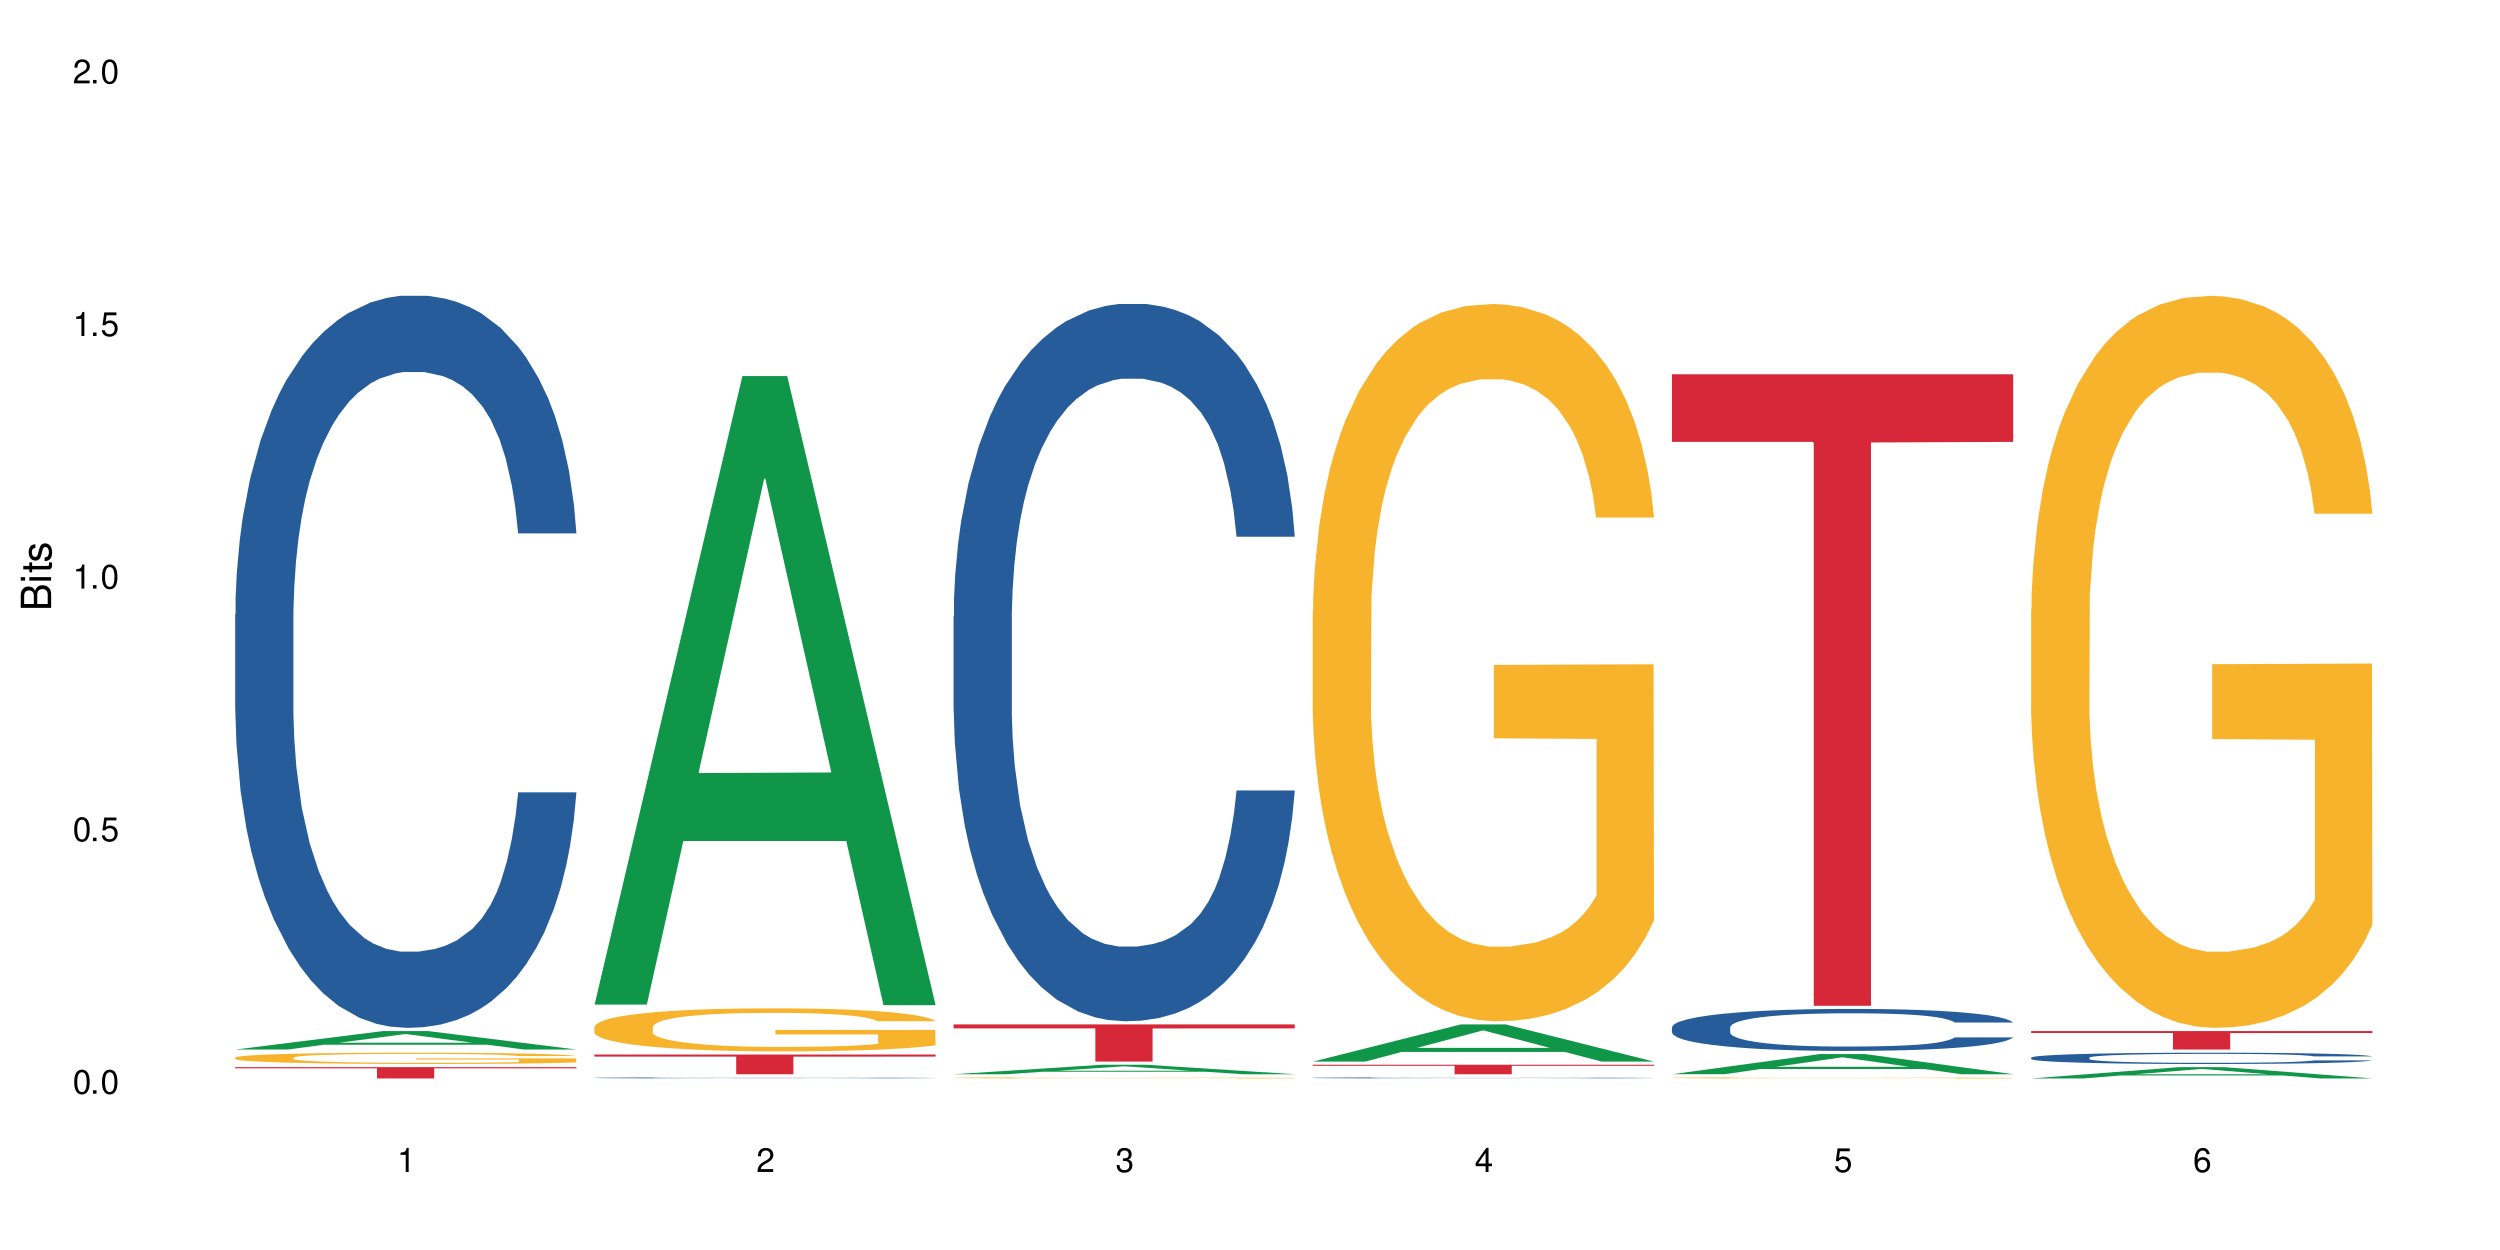 <?xml version="1.0" encoding="UTF-8"?>
<svg xmlns="http://www.w3.org/2000/svg" xmlns:xlink="http://www.w3.org/1999/xlink" width="720" height="360" viewBox="0 0 720 360">
<defs>
<g>
<g id="glyph-0-0">
</g>
<g id="glyph-0-1">
<path d="M 2.641 -6.938 C 2 -6.938 1.422 -6.656 1.078 -6.172 C 0.641 -5.562 0.406 -4.641 0.406 -3.359 C 0.406 -1.016 1.188 0.219 2.641 0.219 C 4.078 0.219 4.859 -1.016 4.859 -3.297 C 4.859 -4.641 4.656 -5.547 4.203 -6.172 C 3.844 -6.656 3.281 -6.938 2.641 -6.938 Z M 2.641 -6.188 C 3.547 -6.188 4 -5.25 4 -3.375 C 4 -1.406 3.562 -0.484 2.625 -0.484 C 1.734 -0.484 1.281 -1.438 1.281 -3.344 C 1.281 -5.25 1.734 -6.188 2.641 -6.188 Z M 2.641 -6.188 "/>
</g>
<g id="glyph-0-2">
<path d="M 1.828 -1 L 0.828 -1 L 0.828 0 L 1.828 0 Z M 1.828 -1 "/>
</g>
<g id="glyph-0-3">
<path d="M 4.562 -6.797 L 1.062 -6.797 L 0.547 -3.094 L 1.328 -3.094 C 1.719 -3.562 2.047 -3.734 2.578 -3.734 C 3.484 -3.734 4.062 -3.109 4.062 -2.094 C 4.062 -1.125 3.484 -0.531 2.578 -0.531 C 1.828 -0.531 1.375 -0.906 1.188 -1.672 L 0.328 -1.672 C 0.453 -1.109 0.547 -0.844 0.75 -0.594 C 1.125 -0.078 1.828 0.219 2.594 0.219 C 3.969 0.219 4.922 -0.781 4.922 -2.219 C 4.922 -3.562 4.031 -4.484 2.719 -4.484 C 2.25 -4.484 1.859 -4.359 1.469 -4.062 L 1.734 -5.969 L 4.562 -5.969 Z M 4.562 -6.797 "/>
</g>
<g id="glyph-0-4">
<path d="M 2.484 -4.938 L 2.484 0 L 3.328 0 L 3.328 -6.938 L 2.766 -6.938 C 2.469 -5.875 2.281 -5.734 0.984 -5.562 L 0.984 -4.938 Z M 2.484 -4.938 "/>
</g>
<g id="glyph-0-5">
<path d="M 4.859 -0.828 L 1.281 -0.828 C 1.359 -1.406 1.672 -1.781 2.5 -2.281 L 3.469 -2.828 C 4.406 -3.344 4.906 -4.062 4.906 -4.906 C 4.906 -5.484 4.672 -6.031 4.266 -6.406 C 3.859 -6.766 3.375 -6.938 2.719 -6.938 C 1.859 -6.938 1.219 -6.625 0.844 -6.031 C 0.609 -5.672 0.5 -5.234 0.484 -4.531 L 1.328 -4.531 C 1.359 -5.016 1.406 -5.281 1.531 -5.516 C 1.75 -5.938 2.188 -6.203 2.703 -6.203 C 3.469 -6.203 4.031 -5.641 4.031 -4.891 C 4.031 -4.344 3.719 -3.859 3.125 -3.516 L 2.234 -3 C 0.812 -2.172 0.406 -1.531 0.328 -0.016 L 4.859 -0.016 Z M 4.859 -0.828 "/>
</g>
<g id="glyph-0-6">
<path d="M 2.125 -3.188 L 2.578 -3.188 C 3.5 -3.188 3.984 -2.766 3.984 -1.922 C 3.984 -1.062 3.469 -0.531 2.594 -0.531 C 1.656 -0.531 1.203 -1 1.156 -2.016 L 0.312 -2.016 C 0.344 -1.453 0.438 -1.094 0.609 -0.781 C 0.953 -0.109 1.625 0.219 2.547 0.219 C 3.953 0.219 4.859 -0.625 4.859 -1.938 C 4.859 -2.828 4.516 -3.297 3.703 -3.594 C 4.344 -3.844 4.656 -4.328 4.656 -5.031 C 4.656 -6.219 3.875 -6.938 2.578 -6.938 C 1.203 -6.938 0.484 -6.172 0.453 -4.703 L 1.297 -4.703 C 1.312 -5.125 1.344 -5.359 1.453 -5.578 C 1.641 -5.969 2.062 -6.203 2.594 -6.203 C 3.344 -6.203 3.797 -5.75 3.797 -5 C 3.797 -4.516 3.609 -4.219 3.25 -4.047 C 3.016 -3.953 2.703 -3.922 2.125 -3.906 Z M 2.125 -3.188 "/>
</g>
<g id="glyph-0-7">
<path d="M 3.141 -1.672 L 3.141 0 L 3.984 0 L 3.984 -1.672 L 4.984 -1.672 L 4.984 -2.438 L 3.984 -2.438 L 3.984 -6.938 L 3.359 -6.938 L 0.266 -2.578 L 0.266 -1.672 Z M 3.141 -2.438 L 1 -2.438 L 3.141 -5.5 Z M 3.141 -2.438 "/>
</g>
<g id="glyph-0-8">
<path d="M 4.781 -5.125 C 4.609 -6.266 3.891 -6.938 2.844 -6.938 C 2.094 -6.938 1.422 -6.578 1.031 -5.953 C 0.594 -5.266 0.406 -4.422 0.406 -3.172 C 0.406 -2 0.578 -1.25 0.984 -0.641 C 1.359 -0.078 1.953 0.219 2.703 0.219 C 3.984 0.219 4.922 -0.75 4.922 -2.094 C 4.922 -3.375 4.062 -4.281 2.844 -4.281 C 2.172 -4.281 1.641 -4.031 1.281 -3.516 C 1.281 -5.234 1.828 -6.188 2.797 -6.188 C 3.391 -6.188 3.797 -5.797 3.938 -5.125 Z M 2.734 -3.531 C 3.547 -3.531 4.062 -2.953 4.062 -2.031 C 4.062 -1.156 3.484 -0.531 2.703 -0.531 C 1.922 -0.531 1.328 -1.188 1.328 -2.078 C 1.328 -2.938 1.906 -3.531 2.734 -3.531 Z M 2.734 -3.531 "/>
</g>
<g id="glyph-1-0">
</g>
<g id="glyph-1-1">
<path d="M 0 -0.953 L 0 -4.891 C 0 -5.719 -0.234 -6.344 -0.734 -6.797 C -1.188 -7.234 -1.812 -7.469 -2.5 -7.469 C -3.547 -7.469 -4.188 -7 -4.625 -5.875 C -4.984 -6.688 -5.625 -7.094 -6.531 -7.094 C -7.172 -7.094 -7.734 -6.859 -8.141 -6.391 C -8.562 -5.922 -8.75 -5.344 -8.75 -4.5 L -8.75 -0.953 Z M -4.984 -2.062 L -7.766 -2.062 L -7.766 -4.219 C -7.766 -4.844 -7.688 -5.203 -7.453 -5.5 C -7.219 -5.812 -6.859 -5.969 -6.375 -5.969 C -5.891 -5.969 -5.531 -5.812 -5.297 -5.5 C -5.062 -5.203 -4.984 -4.844 -4.984 -4.219 Z M -0.984 -2.062 L -4 -2.062 L -4 -4.781 C -4 -5.766 -3.438 -6.359 -2.484 -6.359 C -1.547 -6.359 -0.984 -5.766 -0.984 -4.781 Z M -0.984 -2.062 "/>
</g>
<g id="glyph-1-2">
<path d="M -6.281 -1.797 L -6.281 -0.797 L 0 -0.797 L 0 -1.797 Z M -8.75 -1.797 L -8.75 -0.797 L -7.484 -0.797 L -7.484 -1.797 Z M -8.75 -1.797 "/>
</g>
<g id="glyph-1-3">
<path d="M -6.281 -3.047 L -6.281 -2.016 L -8.016 -2.016 L -8.016 -1.016 L -6.281 -1.016 L -6.281 -0.172 L -5.469 -0.172 L -5.469 -1.016 L -0.719 -1.016 C -0.078 -1.016 0.281 -1.453 0.281 -2.234 C 0.281 -2.5 0.25 -2.719 0.188 -3.047 L -0.641 -3.047 C -0.609 -2.906 -0.594 -2.766 -0.594 -2.562 C -0.594 -2.141 -0.719 -2.016 -1.156 -2.016 L -5.469 -2.016 L -5.469 -3.047 Z M -6.281 -3.047 "/>
</g>
<g id="glyph-1-4">
<path d="M -4.531 -5.25 C -5.766 -5.25 -6.469 -4.422 -6.469 -2.969 C -6.469 -1.516 -5.719 -0.562 -4.547 -0.562 C -3.562 -0.562 -3.094 -1.062 -2.734 -2.562 L -2.516 -3.484 C -2.344 -4.188 -2.094 -4.469 -1.641 -4.469 C -1.047 -4.469 -0.641 -3.875 -0.641 -3 C -0.641 -2.453 -0.797 -2 -1.062 -1.75 C -1.25 -1.594 -1.422 -1.531 -1.875 -1.469 L -1.875 -0.406 C -0.422 -0.453 0.281 -1.266 0.281 -2.922 C 0.281 -4.5 -0.5 -5.516 -1.719 -5.516 C -2.656 -5.516 -3.172 -4.984 -3.469 -3.734 L -3.703 -2.766 C -3.891 -1.953 -4.156 -1.609 -4.594 -1.609 C -5.188 -1.609 -5.547 -2.125 -5.547 -2.938 C -5.547 -3.75 -5.203 -4.172 -4.531 -4.203 Z M -4.531 -5.25 "/>
</g>
</g>
</defs>
<rect x="-72" y="-36" width="864" height="432" fill="rgb(100%, 100%, 100%)" fill-opacity="1"/>
<path fill-rule="nonzero" fill="rgb(6.275%, 58.824%, 28.235%)" fill-opacity="1" d="M 67.73 302.27 L 67.836 302.262 L 110.359 296.941 L 123.273 296.941 L 166.008 302.273 L 150.992 302.273 L 140.281 300.879 L 93.352 300.879 L 82.852 302.27 L 67.73 302.27 L 97.863 300.305 L 135.977 300.301 L 116.973 297.812 L 116.766 297.805 L 116.555 297.82 L 97.758 300.301 L 97.863 300.305 Z M 67.73 302.27 "/>
<path fill-rule="nonzero" fill="rgb(14.51%, 36.078%, 60%)" fill-opacity="1" d="M 67.73 176.93 L 67.852 176.738 L 67.852 172.113 L 68.211 164.789 L 69.051 155.539 L 69.887 149.18 L 72.047 137.809 L 75.043 126.824 L 78.156 118.344 L 80.434 113.332 L 82.473 109.477 L 87.145 102.348 L 90.145 98.688 L 93.379 95.41 L 97.332 92.133 L 100.211 90.207 L 106.684 87.121 L 111.477 85.773 L 115.191 85.195 L 123.223 85.195 L 128.016 85.965 L 131.492 86.93 L 135.324 88.473 L 138.562 90.207 L 144.195 94.445 L 149.227 99.844 L 151.504 102.926 L 155.102 108.898 L 157.855 114.684 L 159.773 119.691 L 161.934 126.824 L 163.848 135.496 L 165.289 145.324 L 166.008 153.613 L 149.227 153.613 L 148.391 145.902 L 147.43 139.93 L 145.633 132.027 L 143.836 126.438 L 141.316 120.848 L 139.039 117.188 L 135.926 113.527 L 133.168 111.215 L 130.293 109.477 L 127.535 108.32 L 122.262 107.164 L 116.148 107.164 L 113.871 107.551 L 109.199 109.094 L 106.684 110.441 L 103.086 113.141 L 100.57 115.645 L 97.574 119.5 L 95.535 122.777 L 93.02 127.789 L 91.223 132.219 L 89.184 138.578 L 87.984 143.398 L 86.906 148.793 L 85.949 155.152 L 85.23 161.898 L 84.75 169.031 L 84.508 175.969 L 84.508 205.84 L 84.75 212.777 L 85.348 220.871 L 86.906 232.629 L 89.184 242.844 L 91.82 250.938 L 94.336 256.719 L 95.777 259.418 L 97.691 262.5 L 100.688 266.355 L 105.004 270.211 L 107.52 271.75 L 111.355 273.293 L 115.312 274.062 L 120.586 274.062 L 125.258 273.293 L 128.375 272.328 L 131.609 270.789 L 136.043 267.512 L 138.801 264.43 L 141.199 260.766 L 142.996 257.105 L 144.195 254.02 L 145.992 248.047 L 147.43 241.492 L 148.508 234.75 L 149.227 228.195 L 166.008 228.195 L 165.289 235.906 L 164.207 243.422 L 163.129 249.012 L 161.453 255.754 L 159.535 261.73 L 156.777 268.477 L 154.5 272.906 L 151.504 277.727 L 148.75 281.387 L 145.754 284.664 L 141.316 288.52 L 138.441 290.445 L 135.324 292.18 L 131.609 293.723 L 126.938 295.07 L 121.902 295.84 L 117.227 296.035 L 112.195 295.648 L 108.48 294.879 L 103.566 293.145 L 97.453 289.676 L 93.02 286.012 L 89.543 282.352 L 86.547 278.496 L 83.191 273.293 L 78.875 264.812 L 76.238 258.262 L 74.441 252.863 L 72.406 245.348 L 70.969 238.602 L 69.289 227.809 L 68.09 214.129 L 67.73 203.527 Z M 67.73 176.93 "/>
<path fill-rule="nonzero" fill="rgb(96.863%, 70.196%, 16.863%)" fill-opacity="1" d="M 67.73 304.57 L 67.852 304.57 L 67.852 304.508 L 68.332 304.375 L 69.527 304.191 L 71.086 304.039 L 72.766 303.922 L 73.844 303.859 L 75.641 303.77 L 77.199 303.703 L 81.152 303.57 L 86.188 303.445 L 88.945 303.391 L 92.059 303.34 L 96.496 303.285 L 98.531 303.266 L 104.766 303.219 L 111.836 303.188 L 119.625 303.18 L 123.223 303.18 L 128.133 303.191 L 134.848 303.227 L 138.68 303.254 L 141.676 303.285 L 144.793 303.324 L 148.629 303.383 L 152.223 303.453 L 155.102 303.527 L 157.977 303.613 L 160.375 303.711 L 162.41 303.812 L 164.207 303.938 L 165.289 304.043 L 166.008 304.148 L 149.348 304.148 L 148.391 304.043 L 147.309 303.961 L 145.512 303.863 L 143.715 303.793 L 141.918 303.738 L 138.562 303.66 L 135.684 303.613 L 132.09 303.57 L 128.613 303.543 L 124.66 303.527 L 122.262 303.52 L 115.91 303.52 L 110.156 303.539 L 106.801 303.566 L 104.406 303.59 L 101.047 303.633 L 99.012 303.668 L 97.812 303.691 L 94.219 303.785 L 91.82 303.867 L 90.504 303.926 L 88.824 304.012 L 87.625 304.094 L 86.309 304.211 L 85.59 304.301 L 84.629 304.504 L 84.508 305.039 L 84.871 305.152 L 85.59 305.273 L 86.547 305.379 L 87.984 305.492 L 89.422 305.578 L 91.941 305.695 L 94.098 305.773 L 95.777 305.824 L 99.012 305.902 L 100.328 305.93 L 103.445 305.984 L 106.684 306.023 L 110.637 306.062 L 113.633 306.078 L 118.426 306.094 L 124.539 306.094 L 131.73 306.074 L 136.285 306.051 L 139.398 306.027 L 141.438 306.008 L 143.953 305.973 L 145.754 305.945 L 147.43 305.91 L 149.469 305.863 L 149.469 305.152 L 119.863 305.148 L 119.863 304.816 L 165.887 304.812 L 166.008 305.973 L 163.488 306.055 L 160.375 306.133 L 157.379 306.191 L 154.262 306.242 L 149.828 306.297 L 146.23 306.336 L 140.719 306.375 L 135.684 306.402 L 130.41 306.422 L 125.738 306.43 L 120.223 306.434 L 115.312 306.426 L 110.039 306.41 L 105.844 306.383 L 102.008 306.355 L 98.172 306.316 L 93.379 306.254 L 90.262 306.203 L 87.027 306.141 L 83.789 306.066 L 80.914 305.988 L 78.996 305.926 L 77.078 305.852 L 75.043 305.762 L 73.125 305.664 L 71.688 305.57 L 70.367 305.465 L 69.41 305.367 L 68.449 305.234 L 67.969 305.129 L 67.73 305.035 Z M 67.73 304.57 "/>
<path fill-rule="nonzero" fill="rgb(83.922%, 15.686%, 22.353%)" fill-opacity="1" d="M 67.73 307.336 L 166.008 307.336 L 166.008 307.688 L 125.047 307.688 L 125.047 310.59 L 108.57 310.59 L 108.57 307.691 L 108.332 307.688 L 67.73 307.688 Z M 67.73 307.336 "/>
<path fill-rule="nonzero" fill="rgb(6.275%, 58.824%, 28.235%)" fill-opacity="1" d="M 171.18 289.332 L 171.285 289.164 L 213.809 108.312 L 226.723 108.312 L 269.453 289.504 L 254.441 289.504 L 243.73 242.207 L 196.797 242.207 L 186.297 289.332 L 171.18 289.332 L 201.312 222.641 L 239.426 222.473 L 220.422 137.914 L 220.211 137.746 L 220 138.254 L 201.207 222.473 L 201.312 222.641 Z M 171.18 289.332 "/>
<path fill-rule="nonzero" fill="rgb(14.51%, 36.078%, 60%)" fill-opacity="1" d="M 171.18 310.422 L 171.297 310.418 L 171.297 310.414 L 171.66 310.402 L 172.496 310.391 L 173.336 310.379 L 175.492 310.363 L 178.488 310.348 L 181.605 310.336 L 183.883 310.328 L 185.922 310.324 L 190.594 310.312 L 193.59 310.309 L 196.828 310.305 L 200.781 310.297 L 203.656 310.297 L 210.129 310.289 L 234.938 310.289 L 238.773 310.293 L 242.008 310.297 L 247.641 310.301 L 252.676 310.309 L 254.953 310.312 L 258.547 310.32 L 261.305 310.332 L 263.223 310.336 L 265.379 310.348 L 267.297 310.359 L 268.734 310.375 L 269.453 310.387 L 252.676 310.387 L 251.836 310.375 L 250.879 310.367 L 249.082 310.355 L 247.281 310.348 L 244.766 310.34 L 242.488 310.336 L 239.371 310.328 L 236.617 310.324 L 233.738 310.324 L 230.984 310.32 L 217.32 310.32 L 212.645 310.324 L 210.129 310.324 L 206.535 310.328 L 204.016 310.332 L 201.02 310.336 L 198.984 310.344 L 196.469 310.348 L 194.668 310.355 L 192.633 310.363 L 191.434 310.371 L 190.355 310.379 L 189.395 310.391 L 188.676 310.398 L 188.199 310.41 L 187.957 310.418 L 187.957 310.461 L 188.199 310.473 L 188.797 310.484 L 190.355 310.5 L 192.633 310.516 L 195.27 310.527 L 197.785 310.535 L 199.223 310.539 L 201.141 310.543 L 204.137 310.547 L 208.453 310.555 L 210.969 310.555 L 214.805 310.559 L 231.82 310.559 L 235.059 310.555 L 239.492 310.551 L 242.25 310.547 L 244.645 310.539 L 246.445 310.535 L 247.641 310.531 L 249.441 310.523 L 250.879 310.512 L 251.957 310.504 L 252.676 310.492 L 269.453 310.492 L 268.734 310.504 L 267.656 310.516 L 266.578 310.523 L 264.898 310.535 L 262.984 310.543 L 260.227 310.551 L 257.949 310.559 L 254.953 310.566 L 252.195 310.57 L 249.199 310.574 L 244.766 310.582 L 241.891 310.582 L 238.773 310.586 L 235.059 310.586 L 230.383 310.59 L 211.926 310.59 L 207.012 310.586 L 200.902 310.582 L 196.469 310.578 L 192.992 310.57 L 189.996 310.566 L 186.641 310.559 L 182.324 310.547 L 179.688 310.535 L 177.891 310.527 L 175.852 310.52 L 174.414 310.508 L 172.738 310.492 L 171.539 310.473 L 171.18 310.457 Z M 171.18 310.422 "/>
<path fill-rule="nonzero" fill="rgb(96.863%, 70.196%, 16.863%)" fill-opacity="1" d="M 171.18 295.715 L 171.297 295.703 L 171.297 295.477 L 171.777 294.969 L 172.977 294.266 L 174.535 293.688 L 176.211 293.238 L 177.293 293 L 179.09 292.66 L 180.648 292.41 L 184.602 291.902 L 189.637 291.426 L 192.391 291.223 L 195.508 291.031 L 199.941 290.816 L 201.98 290.738 L 208.211 290.555 L 215.281 290.441 L 223.074 290.41 L 226.668 290.422 L 231.582 290.465 L 238.293 290.59 L 242.129 290.703 L 245.125 290.816 L 248.242 290.965 L 252.078 291.188 L 255.672 291.461 L 258.547 291.73 L 261.426 292.07 L 263.82 292.434 L 265.859 292.828 L 267.656 293.305 L 268.734 293.699 L 269.453 294.098 L 252.797 294.098 L 251.836 293.699 L 250.758 293.395 L 248.961 293.023 L 247.164 292.75 L 245.363 292.535 L 242.008 292.242 L 239.133 292.059 L 235.539 291.902 L 232.062 291.801 L 228.105 291.73 L 225.711 291.711 L 219.359 291.711 L 213.605 291.789 L 210.25 291.879 L 207.852 291.969 L 204.496 292.141 L 202.461 292.273 L 201.262 292.367 L 197.664 292.715 L 195.27 293.031 L 193.949 293.246 L 192.273 293.586 L 191.074 293.891 L 189.754 294.344 L 189.035 294.684 L 188.078 295.453 L 187.957 297.488 L 188.316 297.918 L 189.035 298.383 L 189.996 298.789 L 191.434 299.219 L 192.871 299.547 L 195.387 299.988 L 197.547 300.281 L 199.223 300.477 L 202.461 300.781 L 203.777 300.883 L 206.895 301.086 L 210.129 301.242 L 214.086 301.379 L 217.082 301.449 L 221.875 301.504 L 227.988 301.504 L 235.18 301.438 L 239.73 301.344 L 242.848 301.254 L 244.887 301.176 L 247.402 301.051 L 249.199 300.938 L 250.879 300.812 L 252.914 300.621 L 252.914 297.918 L 223.312 297.906 L 223.312 296.641 L 269.336 296.629 L 269.453 301.051 L 266.938 301.355 L 263.82 301.652 L 260.824 301.879 L 257.711 302.07 L 253.273 302.285 L 249.68 302.422 L 244.168 302.578 L 239.133 302.68 L 233.859 302.746 L 229.184 302.781 L 223.672 302.793 L 218.758 302.77 L 213.484 302.703 L 209.289 302.613 L 205.457 302.5 L 201.621 302.352 L 196.828 302.113 L 193.711 301.922 L 190.473 301.684 L 187.238 301.402 L 184.363 301.098 L 182.445 300.859 L 180.527 300.586 L 178.488 300.25 L 176.57 299.863 L 175.133 299.512 L 173.816 299.117 L 172.855 298.746 L 171.898 298.234 L 171.418 297.828 L 171.18 297.477 Z M 171.18 295.715 "/>
<path fill-rule="nonzero" fill="rgb(83.922%, 15.686%, 22.353%)" fill-opacity="1" d="M 171.18 303.699 L 269.453 303.699 L 269.453 304.309 L 228.496 304.312 L 228.496 309.383 L 212.02 309.383 L 212.02 304.316 L 211.777 304.309 L 171.18 304.309 Z M 171.18 303.699 "/>
<path fill-rule="nonzero" fill="rgb(6.275%, 58.824%, 28.235%)" fill-opacity="1" d="M 274.629 309.379 L 274.73 309.375 L 317.254 306.652 L 330.168 306.652 L 372.902 309.379 L 357.887 309.379 L 347.18 308.668 L 300.246 308.668 L 289.746 309.379 L 274.629 309.379 L 304.762 308.375 L 342.875 308.371 L 323.871 307.102 L 323.66 307.098 L 323.449 307.105 L 304.656 308.371 L 304.762 308.375 Z M 274.629 309.379 "/>
<path fill-rule="nonzero" fill="rgb(14.51%, 36.078%, 60%)" fill-opacity="1" d="M 274.629 177.434 L 274.746 177.242 L 274.746 172.711 L 275.105 165.535 L 275.945 156.473 L 276.785 150.242 L 278.941 139.102 L 281.938 128.336 L 285.055 120.027 L 287.332 115.117 L 289.367 111.344 L 294.043 104.355 L 297.039 100.77 L 300.273 97.559 L 304.23 94.348 L 307.105 92.461 L 313.578 89.438 L 318.371 88.117 L 322.086 87.551 L 330.117 87.551 L 334.91 88.305 L 338.387 89.25 L 342.223 90.762 L 345.457 92.461 L 351.09 96.613 L 356.125 101.902 L 358.402 104.922 L 361.996 110.777 L 364.754 116.441 L 366.672 121.352 L 368.828 128.336 L 370.746 136.836 L 372.184 146.465 L 372.902 154.582 L 356.125 154.582 L 355.285 147.031 L 354.324 141.176 L 352.527 133.434 L 350.73 127.961 L 348.215 122.484 L 345.938 118.895 L 342.82 115.309 L 340.062 113.043 L 337.188 111.344 L 334.43 110.211 L 329.156 109.078 L 323.047 109.078 L 320.77 109.453 L 316.094 110.965 L 313.578 112.285 L 309.98 114.93 L 307.465 117.383 L 304.469 121.16 L 302.434 124.371 L 299.914 129.281 L 298.117 133.625 L 296.078 139.855 L 294.883 144.574 L 293.801 149.863 L 292.844 156.094 L 292.125 162.703 L 291.645 169.691 L 291.406 176.488 L 291.406 205.758 L 291.645 212.555 L 292.246 220.484 L 293.801 232.004 L 296.078 242.012 L 298.715 249.941 L 301.234 255.605 L 302.672 258.25 L 304.59 261.273 L 307.586 265.047 L 311.898 268.824 L 314.418 270.336 L 318.25 271.848 L 322.207 272.602 L 327.48 272.602 L 332.152 271.848 L 335.27 270.902 L 338.508 269.391 L 342.941 266.18 L 345.695 263.16 L 348.094 259.574 L 349.891 255.984 L 351.09 252.965 L 352.887 247.109 L 354.324 240.691 L 355.406 234.082 L 356.125 227.66 L 372.902 227.66 L 372.184 235.215 L 371.105 242.578 L 370.027 248.055 L 368.348 254.664 L 366.43 260.516 L 363.676 267.125 L 361.398 271.469 L 358.402 276.188 L 355.645 279.777 L 352.648 282.988 L 348.215 286.766 L 345.336 288.652 L 342.223 290.352 L 338.508 291.863 L 333.832 293.184 L 328.797 293.938 L 324.125 294.129 L 319.09 293.75 L 315.375 292.996 L 310.461 291.297 L 304.348 287.898 L 299.914 284.309 L 296.438 280.723 L 293.441 276.945 L 290.086 271.848 L 285.773 263.539 L 283.137 257.117 L 281.34 251.832 L 279.301 244.465 L 277.863 237.855 L 276.184 227.281 L 274.988 213.875 L 274.629 203.492 Z M 274.629 177.434 "/>
<path fill-rule="nonzero" fill="rgb(96.863%, 70.196%, 16.863%)" fill-opacity="1" d="M 274.629 310.418 L 274.746 310.418 L 274.746 310.41 L 275.227 310.398 L 276.426 310.383 L 277.984 310.367 L 279.66 310.355 L 280.738 310.352 L 282.535 310.34 L 284.094 310.336 L 288.051 310.324 L 293.082 310.312 L 295.84 310.305 L 298.957 310.301 L 303.391 310.297 L 305.43 310.293 L 311.66 310.289 L 318.73 310.285 L 330.117 310.285 L 335.031 310.289 L 341.742 310.289 L 345.578 310.293 L 348.574 310.297 L 351.688 310.301 L 355.523 310.305 L 359.121 310.312 L 364.871 310.328 L 367.27 310.336 L 369.309 310.344 L 371.105 310.355 L 372.902 310.375 L 356.242 310.375 L 355.285 310.367 L 354.207 310.359 L 352.41 310.352 L 350.609 310.344 L 348.812 310.34 L 345.457 310.332 L 342.582 310.328 L 338.984 310.324 L 335.512 310.32 L 331.555 310.32 L 329.156 310.316 L 322.805 310.316 L 317.055 310.32 L 313.699 310.32 L 311.301 310.324 L 307.945 310.328 L 305.906 310.332 L 304.707 310.336 L 301.113 310.344 L 298.715 310.352 L 297.398 310.355 L 295.719 310.363 L 294.523 310.371 L 293.203 310.383 L 292.484 310.391 L 291.527 310.41 L 291.406 310.461 L 291.766 310.473 L 292.484 310.48 L 293.441 310.492 L 294.883 310.504 L 296.32 310.512 L 298.836 310.523 L 300.992 310.527 L 302.672 310.535 L 305.906 310.543 L 307.227 310.543 L 310.34 310.551 L 313.578 310.555 L 317.531 310.555 L 320.527 310.559 L 338.625 310.559 L 343.18 310.555 L 346.297 310.555 L 348.332 310.551 L 350.852 310.547 L 352.648 310.547 L 354.324 310.543 L 356.363 310.539 L 356.363 310.473 L 326.762 310.469 L 326.762 310.438 L 372.781 310.438 L 372.902 310.547 L 370.387 310.555 L 367.27 310.562 L 364.273 310.57 L 361.156 310.574 L 356.723 310.578 L 353.129 310.582 L 347.613 310.586 L 342.582 310.59 L 316.934 310.59 L 312.738 310.586 L 308.902 310.582 L 305.07 310.582 L 300.273 310.574 L 297.16 310.57 L 293.922 310.562 L 290.688 310.559 L 287.809 310.551 L 285.895 310.543 L 283.977 310.535 L 281.938 310.527 L 280.02 310.52 L 278.582 310.512 L 277.262 310.5 L 276.305 310.492 L 275.348 310.48 L 274.867 310.469 L 274.629 310.461 Z M 274.629 310.418 "/>
<path fill-rule="nonzero" fill="rgb(83.922%, 15.686%, 22.353%)" fill-opacity="1" d="M 274.629 295.035 L 372.902 295.035 L 372.902 296.18 L 331.945 296.191 L 331.945 305.75 L 315.465 305.75 L 315.465 296.199 L 315.227 296.18 L 274.629 296.18 Z M 274.629 295.035 "/>
<path fill-rule="nonzero" fill="rgb(6.275%, 58.824%, 28.235%)" fill-opacity="1" d="M 378.074 305.738 L 378.18 305.73 L 420.703 295.035 L 433.617 295.035 L 476.352 305.75 L 461.336 305.75 L 450.625 302.953 L 403.695 302.953 L 393.195 305.738 L 378.074 305.738 L 408.207 301.793 L 446.32 301.785 L 427.316 296.785 L 427.109 296.773 L 426.898 296.805 L 408.105 301.785 L 408.207 301.793 Z M 378.074 305.738 "/>
<path fill-rule="nonzero" fill="rgb(14.51%, 36.078%, 60%)" fill-opacity="1" d="M 378.074 310.418 L 378.195 310.418 L 378.195 310.41 L 378.555 310.402 L 379.395 310.387 L 380.23 310.379 L 382.391 310.363 L 385.387 310.348 L 388.5 310.332 L 390.777 310.328 L 392.816 310.32 L 397.492 310.312 L 400.488 310.305 L 403.723 310.301 L 407.676 310.297 L 410.555 310.293 L 417.027 310.289 L 421.82 310.285 L 438.359 310.285 L 441.836 310.289 L 445.668 310.289 L 448.906 310.293 L 454.539 310.301 L 459.57 310.309 L 461.848 310.312 L 465.445 310.32 L 468.199 310.328 L 470.117 310.336 L 472.277 310.348 L 474.191 310.359 L 475.633 310.371 L 476.352 310.387 L 459.57 310.387 L 458.734 310.375 L 457.773 310.363 L 455.977 310.355 L 454.18 310.344 L 451.66 310.336 L 449.383 310.332 L 446.27 310.328 L 443.512 310.324 L 440.637 310.32 L 437.879 310.32 L 432.605 310.316 L 424.215 310.316 L 419.543 310.32 L 417.027 310.324 L 413.43 310.328 L 410.914 310.328 L 407.918 310.336 L 405.879 310.34 L 403.363 310.348 L 401.566 310.355 L 399.527 310.363 L 398.328 310.371 L 397.25 310.379 L 396.293 310.387 L 395.574 310.398 L 395.094 310.406 L 394.855 310.418 L 394.855 310.461 L 395.094 310.469 L 395.691 310.48 L 397.25 310.5 L 399.527 310.516 L 402.164 310.527 L 404.68 310.535 L 406.121 310.539 L 408.035 310.543 L 411.035 310.547 L 415.348 310.555 L 417.863 310.555 L 421.699 310.559 L 438.719 310.559 L 441.953 310.555 L 446.387 310.551 L 449.145 310.547 L 451.543 310.539 L 453.34 310.535 L 454.539 310.531 L 456.336 310.523 L 457.773 310.512 L 458.852 310.504 L 459.57 310.492 L 476.352 310.492 L 475.633 310.504 L 474.555 310.516 L 473.473 310.523 L 471.797 310.531 L 469.879 310.543 L 467.121 310.551 L 464.844 310.559 L 461.848 310.566 L 459.094 310.57 L 456.098 310.574 L 451.66 310.582 L 448.785 310.582 L 445.668 310.586 L 441.953 310.586 L 437.281 310.59 L 418.824 310.59 L 413.91 310.586 L 407.797 310.582 L 403.363 310.578 L 399.887 310.57 L 396.891 310.566 L 393.535 310.559 L 389.223 310.547 L 386.586 310.535 L 384.785 310.527 L 382.75 310.52 L 381.312 310.508 L 379.633 310.492 L 378.434 310.473 L 378.074 310.457 Z M 378.074 310.418 "/>
<path fill-rule="nonzero" fill="rgb(96.863%, 70.196%, 16.863%)" fill-opacity="1" d="M 378.074 176.031 L 378.195 175.84 L 378.195 172.066 L 378.676 163.578 L 379.871 151.883 L 381.43 142.262 L 383.109 134.715 L 384.188 130.754 L 385.984 125.094 L 387.543 120.941 L 391.496 112.453 L 396.531 104.527 L 399.289 101.133 L 402.402 97.926 L 406.84 94.34 L 408.875 93.02 L 415.109 90.004 L 422.18 88.117 L 429.969 87.551 L 433.566 87.738 L 438.48 88.492 L 445.191 90.566 L 449.023 92.453 L 452.02 94.34 L 455.137 96.793 L 458.973 100.566 L 462.566 105.094 L 465.445 109.621 L 468.32 115.281 L 470.719 121.32 L 472.754 127.922 L 474.555 135.848 L 475.633 142.449 L 476.352 149.051 L 459.691 149.051 L 458.734 142.449 L 457.652 137.355 L 455.855 131.129 L 454.059 126.602 L 452.262 123.016 L 448.906 118.113 L 446.027 115.094 L 442.434 112.453 L 438.957 110.754 L 435.004 109.621 L 432.605 109.246 L 426.254 109.246 L 420.5 110.566 L 417.145 112.074 L 414.75 113.586 L 411.395 116.414 L 409.355 118.68 L 408.156 120.188 L 404.562 126.035 L 402.164 131.316 L 400.848 134.902 L 399.168 140.562 L 397.969 145.656 L 396.652 153.203 L 395.934 158.863 L 394.973 171.691 L 394.855 205.648 L 395.215 212.816 L 395.934 220.551 L 396.891 227.344 L 398.328 234.512 L 399.766 239.984 L 402.285 247.34 L 404.441 252.246 L 406.121 255.453 L 409.355 260.547 L 410.672 262.246 L 413.789 265.641 L 417.027 268.281 L 420.98 270.547 L 423.977 271.68 L 428.77 272.621 L 434.883 272.621 L 442.074 271.488 L 446.629 269.98 L 449.746 268.473 L 451.781 267.148 L 454.297 265.074 L 456.098 263.188 L 457.773 261.113 L 459.812 257.906 L 459.812 212.816 L 430.211 212.629 L 430.211 191.5 L 476.23 191.312 L 476.352 265.074 L 473.832 270.168 L 470.719 275.074 L 467.723 278.848 L 464.605 282.055 L 460.172 285.637 L 456.574 287.902 L 451.062 290.543 L 446.027 292.242 L 440.754 293.375 L 436.082 293.938 L 430.57 294.129 L 425.656 293.75 L 420.383 292.617 L 416.188 291.109 L 412.352 289.223 L 408.516 286.77 L 403.723 282.809 L 400.605 279.602 L 397.371 275.641 L 394.133 270.922 L 391.258 265.828 L 389.34 261.867 L 387.422 257.34 L 385.387 251.68 L 383.469 245.266 L 382.031 239.418 L 380.711 232.816 L 379.754 226.59 L 378.793 218.102 L 378.316 211.309 L 378.074 205.461 Z M 378.074 176.031 "/>
<path fill-rule="nonzero" fill="rgb(83.922%, 15.686%, 22.353%)" fill-opacity="1" d="M 378.074 306.652 L 476.352 306.652 L 476.352 306.945 L 435.391 306.949 L 435.391 309.379 L 418.914 309.379 L 418.914 306.953 L 418.676 306.945 L 378.074 306.945 Z M 378.074 306.652 "/>
<path fill-rule="nonzero" fill="rgb(6.275%, 58.824%, 28.235%)" fill-opacity="1" d="M 481.523 309.375 L 481.629 309.367 L 524.152 303.566 L 537.066 303.566 L 579.797 309.379 L 564.785 309.379 L 554.074 307.863 L 507.141 307.863 L 496.641 309.375 L 481.523 309.375 L 511.656 307.234 L 549.77 307.23 L 530.766 304.52 L 530.555 304.512 L 530.348 304.527 L 511.551 307.23 L 511.656 307.234 Z M 481.523 309.375 "/>
<path fill-rule="nonzero" fill="rgb(14.51%, 36.078%, 60%)" fill-opacity="1" d="M 481.523 295.836 L 481.645 295.824 L 481.645 295.559 L 482.004 295.137 L 482.84 294.609 L 483.68 294.242 L 485.836 293.59 L 488.832 292.961 L 491.949 292.477 L 494.227 292.188 L 496.266 291.969 L 500.938 291.559 L 503.934 291.348 L 507.172 291.16 L 511.125 290.973 L 514 290.863 L 520.473 290.688 L 525.27 290.609 L 528.984 290.574 L 537.012 290.574 L 541.809 290.621 L 545.281 290.676 L 549.117 290.762 L 552.352 290.863 L 557.984 291.105 L 563.02 291.414 L 565.297 291.594 L 568.891 291.934 L 571.648 292.266 L 573.566 292.555 L 575.723 292.961 L 577.641 293.461 L 579.078 294.023 L 579.797 294.496 L 563.02 294.496 L 562.18 294.055 L 561.223 293.715 L 559.426 293.262 L 557.625 292.941 L 555.109 292.621 L 552.832 292.41 L 549.715 292.199 L 546.961 292.066 L 544.082 291.969 L 541.328 291.902 L 536.055 291.836 L 529.941 291.836 L 527.664 291.855 L 522.992 291.945 L 520.473 292.023 L 516.879 292.176 L 514.363 292.32 L 511.367 292.543 L 509.328 292.73 L 506.812 293.016 L 505.012 293.27 L 502.977 293.637 L 501.777 293.914 L 500.699 294.223 L 499.738 294.586 L 499.02 294.973 L 498.543 295.383 L 498.301 295.781 L 498.301 297.492 L 498.543 297.891 L 499.141 298.355 L 500.699 299.027 L 502.977 299.613 L 505.613 300.078 L 508.129 300.41 L 509.566 300.562 L 511.484 300.742 L 514.48 300.961 L 518.797 301.184 L 521.312 301.27 L 525.148 301.359 L 529.102 301.402 L 534.375 301.402 L 539.051 301.359 L 542.168 301.305 L 545.402 301.215 L 549.836 301.027 L 552.594 300.852 L 554.988 300.641 L 556.789 300.43 L 557.984 300.254 L 559.785 299.91 L 561.223 299.535 L 562.301 299.148 L 563.02 298.773 L 579.797 298.773 L 579.078 299.215 L 578 299.648 L 576.922 299.969 L 575.246 300.355 L 573.328 300.695 L 570.57 301.082 L 568.293 301.336 L 565.297 301.613 L 562.539 301.824 L 559.543 302.012 L 555.109 302.23 L 552.234 302.344 L 549.117 302.441 L 545.402 302.531 L 540.727 302.609 L 535.695 302.652 L 531.02 302.664 L 525.988 302.641 L 522.27 302.598 L 517.359 302.496 L 511.246 302.297 L 506.812 302.09 L 503.336 301.879 L 500.34 301.656 L 496.984 301.359 L 492.668 300.875 L 490.031 300.496 L 488.234 300.188 L 486.195 299.758 L 484.758 299.371 L 483.082 298.75 L 481.883 297.969 L 481.523 297.359 Z M 481.523 295.836 "/>
<path fill-rule="nonzero" fill="rgb(96.863%, 70.196%, 16.863%)" fill-opacity="1" d="M 481.523 310.418 L 481.645 310.414 L 481.645 310.41 L 482.121 310.398 L 483.32 310.379 L 484.879 310.367 L 486.555 310.355 L 487.637 310.348 L 489.434 310.34 L 490.992 310.336 L 494.945 310.32 L 499.98 310.309 L 502.734 310.305 L 505.852 310.301 L 510.285 310.297 L 512.324 310.293 L 518.555 310.289 L 525.629 310.285 L 541.926 310.285 L 548.637 310.289 L 552.473 310.293 L 555.469 310.297 L 558.586 310.297 L 562.422 310.305 L 566.016 310.312 L 568.891 310.316 L 571.77 310.328 L 574.164 310.336 L 576.203 310.344 L 578 310.355 L 579.797 310.375 L 563.141 310.375 L 562.18 310.367 L 561.102 310.359 L 555.711 310.336 L 552.352 310.332 L 549.477 310.324 L 545.883 310.32 L 542.406 310.32 L 538.449 310.316 L 529.703 310.316 L 523.949 310.32 L 520.594 310.32 L 518.195 310.324 L 514.84 310.328 L 512.805 310.332 L 511.605 310.332 L 508.008 310.344 L 505.613 310.352 L 504.293 310.355 L 502.617 310.363 L 501.418 310.371 L 500.098 310.383 L 499.379 310.391 L 498.422 310.41 L 498.301 310.461 L 498.66 310.469 L 499.379 310.48 L 500.34 310.492 L 501.777 310.504 L 503.215 310.512 L 505.73 310.523 L 507.891 310.527 L 509.566 310.535 L 512.805 310.543 L 514.121 310.543 L 517.238 310.551 L 520.473 310.555 L 524.43 310.555 L 527.426 310.559 L 545.523 310.559 L 550.078 310.555 L 553.191 310.555 L 555.23 310.551 L 557.746 310.547 L 559.543 310.547 L 561.223 310.543 L 563.258 310.539 L 563.258 310.469 L 533.656 310.469 L 533.656 310.438 L 579.68 310.438 L 579.797 310.547 L 577.281 310.555 L 574.164 310.562 L 571.168 310.57 L 568.055 310.574 L 563.617 310.578 L 560.023 310.582 L 554.512 310.586 L 549.477 310.59 L 523.828 310.59 L 519.637 310.586 L 515.801 310.582 L 511.965 310.582 L 507.172 310.574 L 504.055 310.57 L 500.82 310.562 L 497.582 310.559 L 494.707 310.551 L 490.871 310.535 L 488.832 310.527 L 486.918 310.52 L 485.477 310.512 L 484.16 310.5 L 483.199 310.492 L 482.242 310.477 L 481.762 310.469 L 481.523 310.461 Z M 481.523 310.418 "/>
<path fill-rule="nonzero" fill="rgb(83.922%, 15.686%, 22.353%)" fill-opacity="1" d="M 481.523 107.793 L 579.797 107.793 L 579.797 127.262 L 538.84 127.43 L 538.84 289.672 L 522.363 289.672 L 522.363 127.602 L 522.121 127.262 L 481.523 127.262 Z M 481.523 107.793 "/>
<path fill-rule="nonzero" fill="rgb(6.275%, 58.824%, 28.235%)" fill-opacity="1" d="M 584.973 310.59 L 585.074 310.586 L 627.598 307.336 L 640.512 307.336 L 683.246 310.59 L 668.23 310.59 L 657.523 309.742 L 610.59 309.742 L 600.09 310.59 L 584.973 310.59 L 615.105 309.391 L 653.219 309.387 L 634.215 307.867 L 634.004 307.867 L 633.793 307.875 L 615 309.387 L 615.105 309.391 Z M 584.973 310.59 "/>
<path fill-rule="nonzero" fill="rgb(14.51%, 36.078%, 60%)" fill-opacity="1" d="M 584.973 304.594 L 585.09 304.59 L 585.09 304.52 L 585.449 304.406 L 586.289 304.266 L 587.129 304.164 L 589.285 303.988 L 592.281 303.82 L 595.398 303.691 L 597.676 303.613 L 599.711 303.555 L 604.387 303.441 L 607.383 303.387 L 610.617 303.336 L 614.574 303.285 L 617.449 303.254 L 623.922 303.207 L 628.715 303.188 L 632.43 303.18 L 640.461 303.18 L 645.254 303.191 L 648.73 303.203 L 652.566 303.23 L 655.801 303.254 L 661.434 303.32 L 666.469 303.402 L 668.746 303.453 L 672.34 303.543 L 675.098 303.633 L 677.016 303.711 L 679.172 303.82 L 681.09 303.953 L 682.527 304.105 L 683.246 304.234 L 666.469 304.234 L 665.629 304.113 L 664.672 304.023 L 662.871 303.902 L 661.074 303.816 L 658.559 303.727 L 656.281 303.672 L 653.164 303.617 L 650.406 303.578 L 647.531 303.555 L 644.773 303.535 L 639.504 303.516 L 633.391 303.516 L 631.113 303.523 L 626.438 303.547 L 623.922 303.566 L 620.328 303.609 L 617.809 303.648 L 614.812 303.707 L 612.777 303.758 L 610.258 303.836 L 608.461 303.902 L 606.426 304.004 L 605.227 304.078 L 604.148 304.16 L 603.188 304.258 L 602.469 304.363 L 601.988 304.473 L 601.75 304.578 L 601.75 305.039 L 601.988 305.148 L 602.59 305.273 L 604.148 305.453 L 606.426 305.609 L 609.059 305.734 L 611.578 305.824 L 613.016 305.867 L 614.934 305.914 L 617.93 305.973 L 622.242 306.035 L 624.762 306.059 L 628.598 306.082 L 632.551 306.094 L 637.824 306.094 L 642.5 306.082 L 645.613 306.066 L 648.852 306.043 L 653.285 305.992 L 656.043 305.945 L 658.438 305.887 L 660.234 305.832 L 661.434 305.785 L 663.23 305.691 L 664.672 305.59 L 665.75 305.484 L 666.469 305.387 L 683.246 305.387 L 682.527 305.504 L 681.449 305.621 L 680.371 305.707 L 678.691 305.809 L 676.773 305.902 L 674.02 306.008 L 671.742 306.074 L 668.746 306.148 L 665.988 306.207 L 662.992 306.258 L 658.559 306.316 L 655.68 306.348 L 652.566 306.371 L 648.852 306.395 L 644.176 306.418 L 639.141 306.43 L 634.469 306.434 L 629.434 306.426 L 625.719 306.414 L 620.805 306.387 L 614.695 306.332 L 610.258 306.277 L 606.785 306.223 L 603.789 306.16 L 600.43 306.082 L 596.117 305.949 L 593.48 305.848 L 591.684 305.766 L 589.645 305.648 L 588.207 305.547 L 586.527 305.379 L 585.332 305.168 L 584.973 305.004 Z M 584.973 304.594 "/>
<path fill-rule="nonzero" fill="rgb(96.863%, 70.196%, 16.863%)" fill-opacity="1" d="M 584.973 175.5 L 585.09 175.309 L 585.09 171.457 L 585.57 162.793 L 586.77 150.855 L 588.328 141.035 L 590.004 133.332 L 591.082 129.289 L 592.883 123.512 L 594.438 119.277 L 598.395 110.613 L 603.426 102.523 L 606.184 99.059 L 609.301 95.785 L 613.734 92.129 L 615.773 90.777 L 622.004 87.699 L 629.074 85.773 L 636.867 85.195 L 640.461 85.387 L 645.375 86.156 L 652.086 88.277 L 655.922 90.203 L 658.918 92.129 L 662.035 94.629 L 665.867 98.48 L 669.465 103.102 L 672.34 107.723 L 675.215 113.5 L 677.613 119.66 L 679.652 126.402 L 681.449 134.488 L 682.527 141.227 L 683.246 147.965 L 666.586 147.965 L 665.629 141.227 L 664.551 136.027 L 662.754 129.672 L 660.953 125.051 L 659.156 121.395 L 655.801 116.387 L 652.926 113.309 L 649.328 110.613 L 645.855 108.879 L 641.898 107.723 L 639.504 107.34 L 633.148 107.34 L 627.398 108.688 L 624.043 110.227 L 621.645 111.766 L 618.289 114.656 L 616.25 116.965 L 615.055 118.508 L 611.457 124.477 L 609.059 129.867 L 607.742 133.523 L 606.062 139.301 L 604.867 144.5 L 603.547 152.203 L 602.828 157.977 L 601.871 171.07 L 601.75 205.73 L 602.109 213.047 L 602.828 220.941 L 603.789 227.871 L 605.227 235.191 L 606.664 240.773 L 609.18 248.281 L 611.336 253.289 L 613.016 256.562 L 616.25 261.762 L 617.57 263.492 L 620.688 266.961 L 623.922 269.656 L 627.875 271.965 L 630.871 273.121 L 635.668 274.086 L 641.777 274.086 L 648.969 272.93 L 653.523 271.387 L 656.641 269.848 L 658.676 268.5 L 661.195 266.383 L 662.992 264.457 L 664.672 262.34 L 666.707 259.066 L 666.707 213.047 L 637.105 212.855 L 637.105 191.289 L 683.125 191.098 L 683.246 266.383 L 680.73 271.582 L 677.613 276.586 L 674.617 280.438 L 671.5 283.711 L 667.066 287.371 L 663.473 289.68 L 657.957 292.375 L 652.926 294.109 L 647.652 295.266 L 642.977 295.844 L 637.465 296.035 L 632.551 295.648 L 627.277 294.492 L 623.082 292.953 L 619.246 291.027 L 615.414 288.523 L 610.617 284.48 L 607.504 281.207 L 604.266 277.164 L 601.031 272.352 L 598.156 267.152 L 596.238 263.109 L 594.32 258.488 L 592.281 252.711 L 590.363 246.164 L 588.926 240.195 L 587.609 233.457 L 586.648 227.102 L 585.691 218.438 L 585.211 211.508 L 584.973 205.539 Z M 584.973 175.5 "/>
<path fill-rule="nonzero" fill="rgb(83.922%, 15.686%, 22.353%)" fill-opacity="1" d="M 584.973 296.941 L 683.246 296.941 L 683.246 297.512 L 642.289 297.516 L 642.289 302.273 L 625.809 302.273 L 625.809 297.52 L 625.57 297.512 L 584.973 297.512 Z M 584.973 296.941 "/>
<g fill="rgb(0%, 0%, 0%)" fill-opacity="1">
<use xlink:href="#glyph-0-1" x="20.965" y="314.993"/>
<use xlink:href="#glyph-0-2" x="25.965" y="314.993"/>
<use xlink:href="#glyph-0-1" x="28.965" y="314.993"/>
</g>
<g fill="rgb(0%, 0%, 0%)" fill-opacity="1">
<use xlink:href="#glyph-0-1" x="20.965" y="242.251"/>
<use xlink:href="#glyph-0-2" x="25.965" y="242.251"/>
<use xlink:href="#glyph-0-3" x="28.965" y="242.251"/>
</g>
<g fill="rgb(0%, 0%, 0%)" fill-opacity="1">
<use xlink:href="#glyph-0-4" x="20.965" y="169.509"/>
<use xlink:href="#glyph-0-2" x="25.965" y="169.509"/>
<use xlink:href="#glyph-0-1" x="28.965" y="169.509"/>
</g>
<g fill="rgb(0%, 0%, 0%)" fill-opacity="1">
<use xlink:href="#glyph-0-4" x="20.965" y="96.767"/>
<use xlink:href="#glyph-0-2" x="25.965" y="96.767"/>
<use xlink:href="#glyph-0-3" x="28.965" y="96.767"/>
</g>
<g fill="rgb(0%, 0%, 0%)" fill-opacity="1">
<use xlink:href="#glyph-0-5" x="20.965" y="24.024"/>
<use xlink:href="#glyph-0-2" x="25.965" y="24.024"/>
<use xlink:href="#glyph-0-1" x="28.965" y="24.024"/>
</g>
<g fill="rgb(0%, 0%, 0%)" fill-opacity="1">
<use xlink:href="#glyph-0-4" x="114.367" y="337.532"/>
</g>
<g fill="rgb(0%, 0%, 0%)" fill-opacity="1">
<use xlink:href="#glyph-0-5" x="217.816" y="337.532"/>
</g>
<g fill="rgb(0%, 0%, 0%)" fill-opacity="1">
<use xlink:href="#glyph-0-6" x="321.266" y="337.532"/>
</g>
<g fill="rgb(0%, 0%, 0%)" fill-opacity="1">
<use xlink:href="#glyph-0-7" x="424.711" y="337.532"/>
</g>
<g fill="rgb(0%, 0%, 0%)" fill-opacity="1">
<use xlink:href="#glyph-0-3" x="528.16" y="337.532"/>
</g>
<g fill="rgb(0%, 0%, 0%)" fill-opacity="1">
<use xlink:href="#glyph-0-8" x="631.609" y="337.532"/>
</g>
<g fill="rgb(0%, 0%, 0%)" fill-opacity="1">
<use xlink:href="#glyph-1-1" x="14.725" y="176.012"/>
<use xlink:href="#glyph-1-2" x="14.725" y="168.012"/>
<use xlink:href="#glyph-1-3" x="14.725" y="165.012"/>
<use xlink:href="#glyph-1-4" x="14.725" y="162.012"/>
</g>
</svg>
